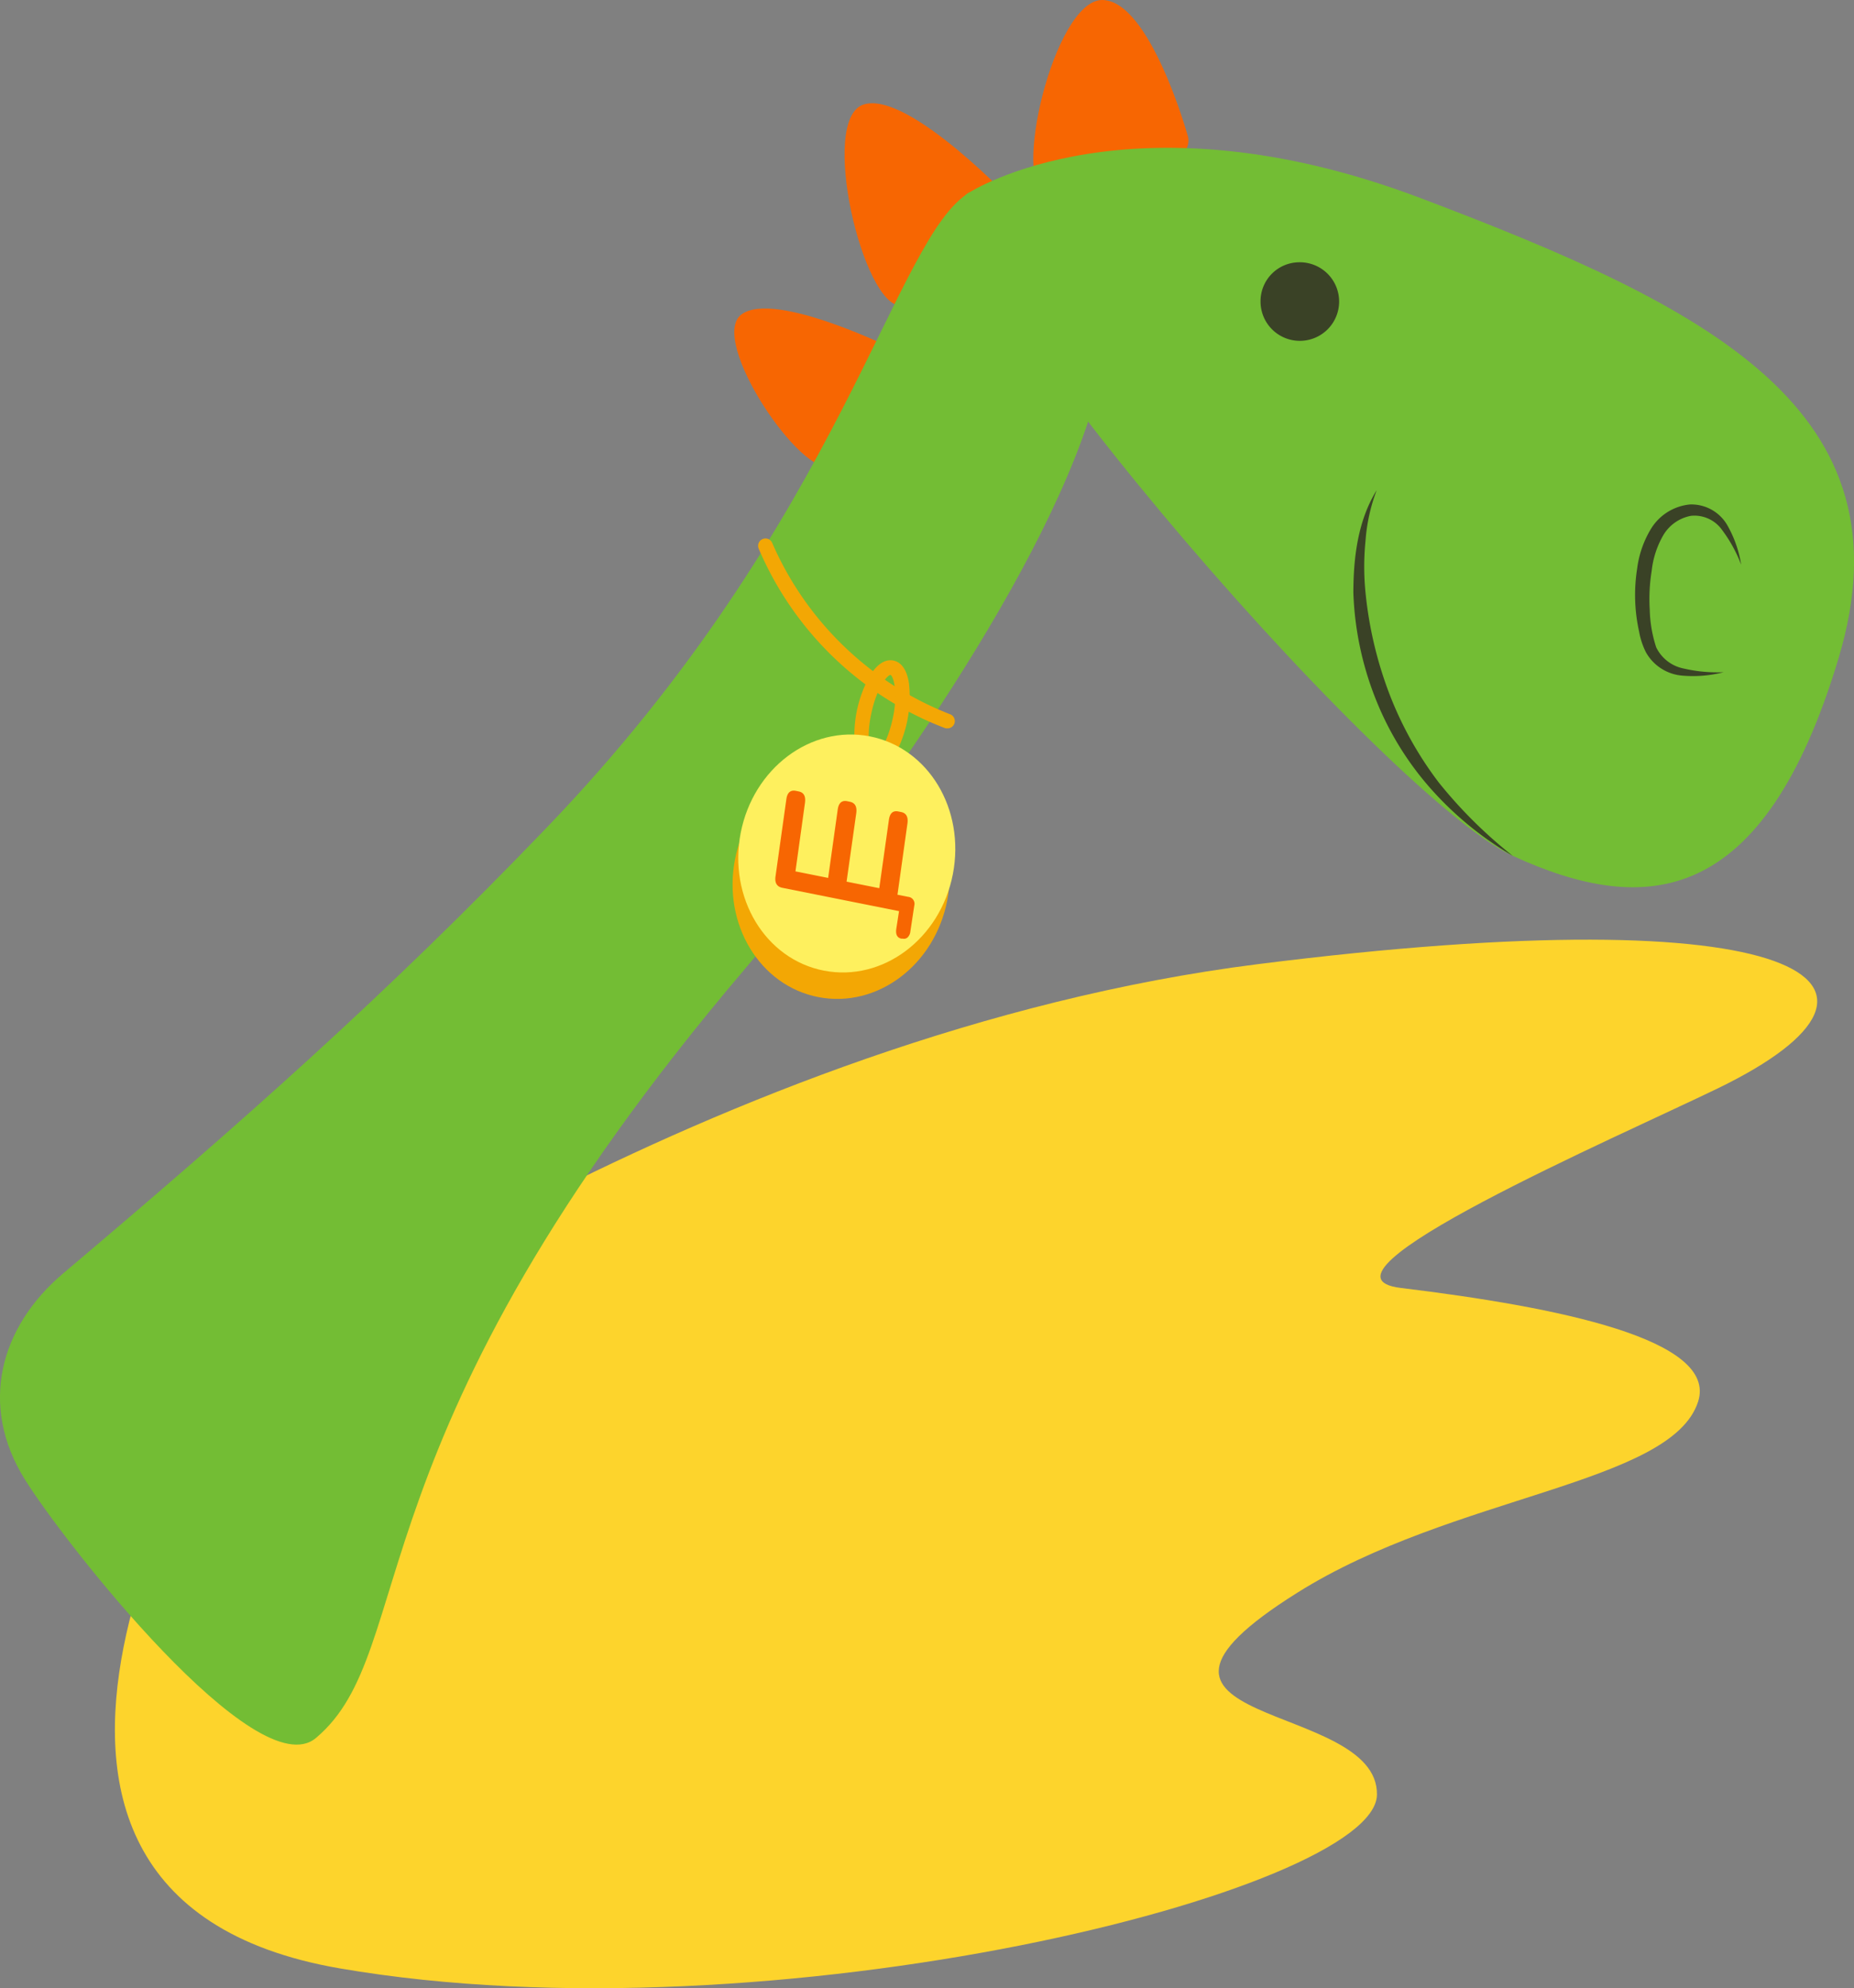 <?xml version="1.0" encoding="UTF-8"?> <svg xmlns="http://www.w3.org/2000/svg" viewBox="0 0 238.27 255.55"><rect x="0" y="0" width="238.27" height="255.55" fill="#808080" stroke="none"/> <defs> <style>.cls-1{fill:#fdd42c;}.cls-2{fill:#f76602;}.cls-3{fill:#73bd34;}.cls-4{fill:#f3a704;}.cls-5{fill:#3a4226;}.cls-6{fill:#fef05e;}</style> </defs> <g id="Layer_2" data-name="Layer 2"> <g id="Ñëîé_1" data-name="Ñëîé 1"> <path class="cls-1" d="M29.77,177.62s61.55-44.81,131.84-53.69,86.92,2.45,59.22,15.93c-13,6.31-54.06,24.07-40.82,25.68,20.24,2.46,40.82,6.61,38.22,14.63-3.44,10.62-31.54,12-51.48,24.53-27.78,17.41,10.46,13.68,10.21,26S99.25,262.57,43.67,253,29.77,177.62,29.77,177.62Z"></path> <path class="cls-2" d="M152.63,17.4S147.78,0,141.64,0s-11.83,23.89-7.09,25.15S154.16,22,152.63,17.4Z"></path> <path class="cls-2" d="M130.75,26.49S116.84,11.6,111,13.43s-.08,26.07,4.82,25.86S133.59,30.43,130.75,26.49Z"></path> <path class="cls-2" d="M115.26,45.06s-15.76-7.87-20-4.62,7.79,21.15,11.7,19.5S118.75,47.4,115.26,45.06Z"></path> <path class="cls-3" d="M124.7,24.68c14.75-8.43,22.74,6.7,15.15,29.49-8,24.1-32.39,56.55-44,70.23C44.34,185,54.13,212,40.61,223.38,33,229.82,8.23,198.26,3.18,190.13c-5.9-9.49-3.22-19.56,4.94-26.46,22.7-19.17,41.47-35.77,62-57.15C108.63,66.51,114.91,30.28,124.7,24.68Z"></path> <path class="cls-4" d="M121.75,93.62a.94.94,0,0,0,.29-1.84,41.31,41.31,0,0,1-22.8-22,.94.94,0,0,0-1.73.75,42.52,42.52,0,0,0,23.95,23.06A1,1,0,0,0,121.75,93.62Z"></path> <path class="cls-3" d="M124.7,24.68s20.7-13.29,57.86.78,63.31,27.21,53.72,59.16S211.54,117.88,194.41,110,114.3,28.64,124.7,24.68Z"></path> <path class="cls-5" d="M162,38.77A5.05,5.05,0,1,0,167,33.71,5,5,0,0,0,162,38.77Z"></path> <path class="cls-5" d="M223.77,72.58a15,15,0,0,0-1.74-5,5.33,5.33,0,0,0-4.86-2.74,6.61,6.61,0,0,0-4.91,3,13,13,0,0,0-1.86,5.25,21.69,21.69,0,0,0,.25,8.08,9.61,9.61,0,0,0,.88,2.67,5.9,5.9,0,0,0,4.69,3,15.82,15.82,0,0,0,5.29-.44,19.13,19.13,0,0,1-5.11-.47,5,5,0,0,1-3.55-2.73,16.68,16.68,0,0,1-.83-4.83,22.5,22.5,0,0,1,.25-5,11.62,11.62,0,0,1,1.48-4.56,5.25,5.25,0,0,1,3.56-2.51,4.35,4.35,0,0,1,4,1.81A18.34,18.34,0,0,1,223.77,72.58Z"></path> <path class="cls-5" d="M194.41,110a59.21,59.21,0,0,1-9.5-9.42A46.11,46.11,0,0,1,178.49,89a50.51,50.51,0,0,1-3-12.85,33.29,33.29,0,0,1,0-6.62A23,23,0,0,1,176.93,63c-2.42,3.89-3,8.67-3,13.22a40.77,40.77,0,0,0,2.79,13.43,39.15,39.15,0,0,0,7.13,11.69A43.08,43.08,0,0,0,194.41,110Z"></path> <path class="cls-4" d="M112.27,99.19c.71,0,1.65-.39,2.61-1.94a15.68,15.68,0,0,0,1.94-9.41c-.33-2.16-1.27-2.79-2-2.94s-1.84.06-3,1.91a15.73,15.73,0,0,0-1.93,9.41c.33,2.15,1.27,2.78,2,2.93A1.48,1.48,0,0,0,112.27,99.19Zm2.18-12.44c.38.18,1,2.29.29,5.56s-2,5-2.48,5c-.38-.18-1-2.29-.29-5.56h0C112.64,88.48,114,86.77,114.45,86.75Z"></path> <path class="cls-4" d="M121.73,115.75c-1.61,8.31-9,13.87-16.55,12.41s-12.33-9.39-10.72-17.7S103.49,96.58,111,98,123.35,107.43,121.73,115.75Z"></path> <path class="cls-6" d="M122.46,112.35c-1.61,8.31-9,13.87-16.56,12.41s-12.32-9.39-10.71-17.7,9-13.88,16.56-12.42S124.07,104,122.46,112.35Z"></path> <path class="cls-2" d="M115.54,117.11l-15-3c-.7-.14-1-.64-.87-1.49l1.39-9.9c.12-.85.53-1.21,1.23-1.07l.34.07c.67.13.94.62.82,1.48L102.23,112l4.2.84,1.23-8.78c.12-.86.53-1.22,1.22-1.08h0l.34.07c.67.14.94.63.82,1.49l-1.24,8.78,4.2.84,1.24-8.79c.12-.85.52-1.21,1.21-1.07l.35.07c.67.13.94.63.82,1.48L115.34,115l1.36.27a.9.9,0,0,1,.8,1.13L117,119.7a1.24,1.24,0,0,1-.35.78.69.69,0,0,1-.62.17l-.18,0c-.54-.11-.77-.53-.66-1.27Z"></path> </g> </g> </svg> 